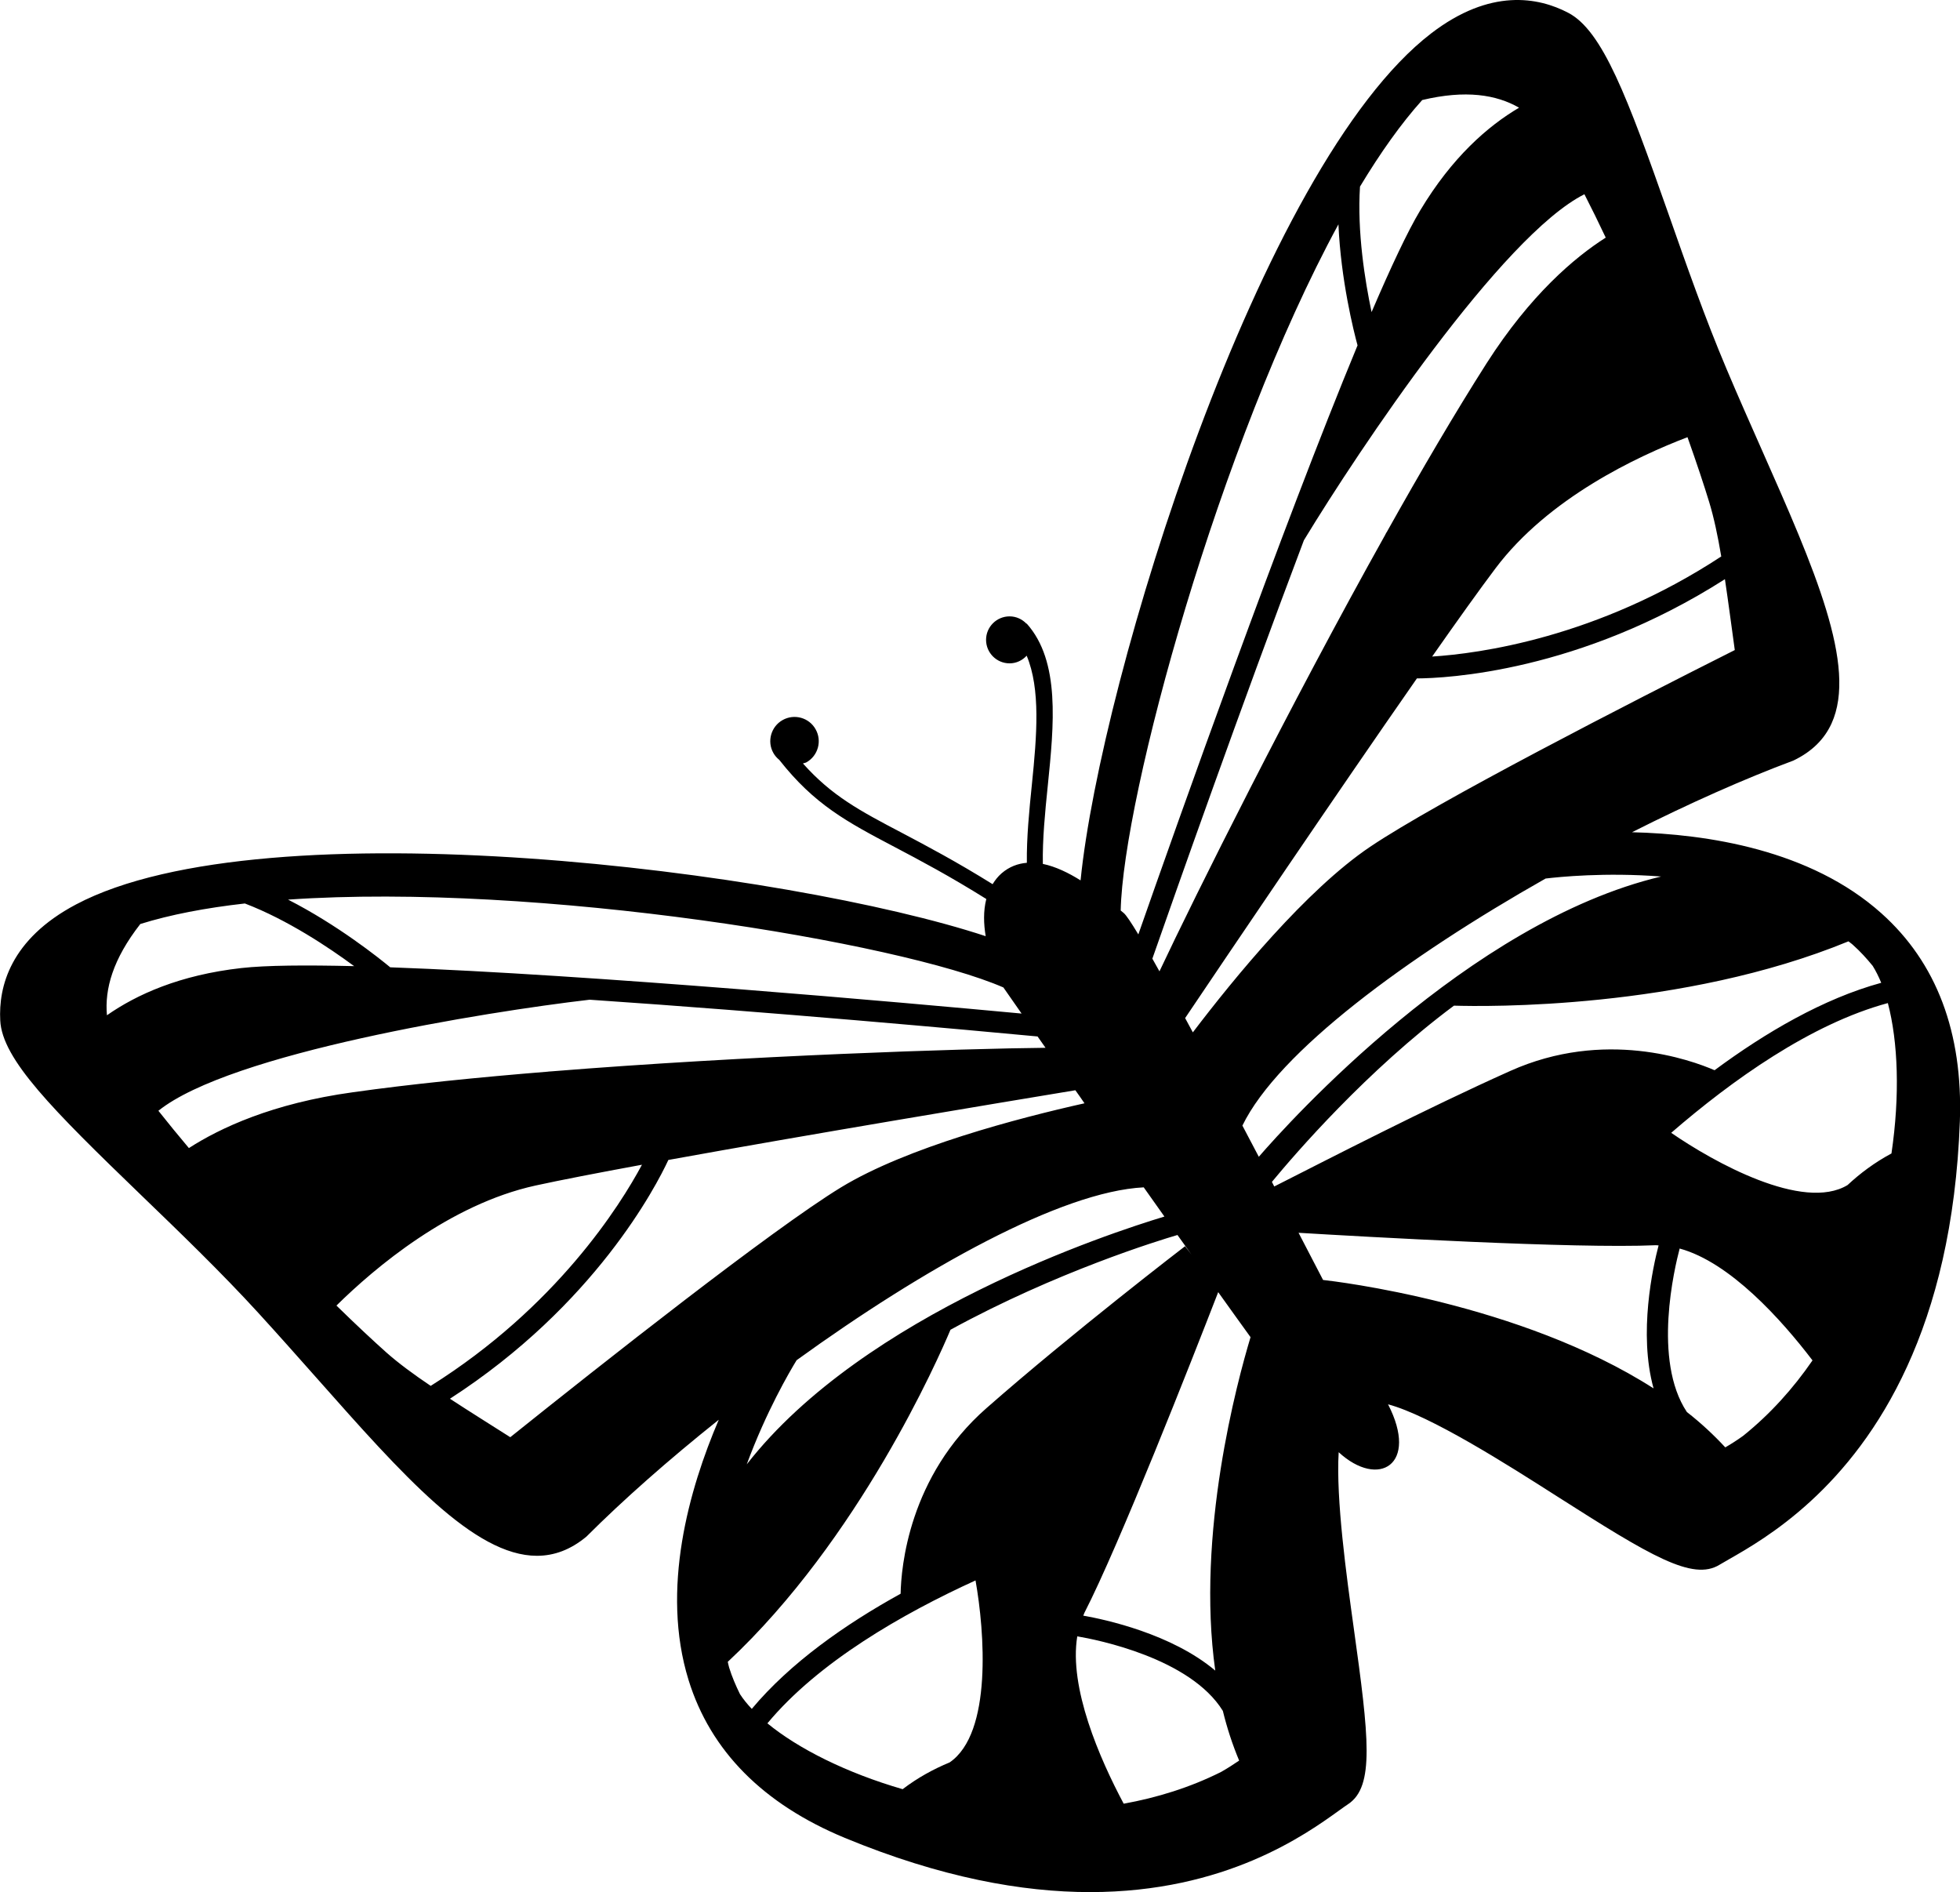 <?xml version="1.0" encoding="iso-8859-1"?>
<!-- Generator: Adobe Illustrator 16.0.0, SVG Export Plug-In . SVG Version: 6.00 Build 0)  -->
<!DOCTYPE svg PUBLIC "-//W3C//DTD SVG 1.1//EN" "http://www.w3.org/Graphics/SVG/1.1/DTD/svg11.dtd">
<svg version="1.1" id="Layer_1" xmlns="http://www.w3.org/2000/svg" xmlns:xlink="http://www.w3.org/1999/xlink" x="0px" y="0px"
	 width="32px" height="30.886px" viewBox="0 0 32 30.886" style="enable-background:new 0 0 32 30.886;" xml:space="preserve">
<path d="M30.715,14.908c-1.158-1.036-2.841-1.292-4.07-1.322c0.934-0.472,1.845-0.876,2.635-1.17
	c0.306-0.147,0.506-0.351,0.622-0.604c0.427-0.934-0.284-2.541-1.137-4.467c-0.189-0.427-0.386-0.87-0.577-1.323
	c-0.349-0.824-0.654-1.695-0.95-2.537C26.57,1.588,26.165,0.5,25.602,0.208c-0.486-0.254-1.271-0.404-2.236,0.337
	c-2.807,2.155-5.396,10.55-5.724,13.827c-0.194-0.122-0.407-0.226-0.616-0.269c-0.007-0.404,0.036-0.842,0.08-1.271
	c0.102-1.002,0.207-2.037-0.344-2.653l-0.003,0.003c-0.07-0.073-0.167-0.12-0.276-0.12c-0.212,0-0.384,0.172-0.384,0.383
	c0,0.212,0.172,0.384,0.384,0.384c0.111,0,0.209-0.049,0.279-0.125c0.228,0.544,0.167,1.3,0.085,2.103
	c-0.044,0.43-0.087,0.867-0.082,1.278c-0.146,0.012-0.287,0.063-0.413,0.172c-0.061,0.053-0.106,0.112-0.146,0.177
	c-0.595-0.37-1.07-0.621-1.479-0.837c-0.691-0.362-1.148-0.606-1.618-1.134c0.019-0.007,0.038-0.008,0.057-0.018
	c0.19-0.107,0.258-0.349,0.15-0.54c-0.106-0.19-0.348-0.258-0.539-0.15c-0.189,0.106-0.258,0.349-0.15,0.538
	c0.025,0.045,0.059,0.082,0.096,0.112c0.573,0.729,1.102,1.011,1.883,1.422c0.412,0.217,0.896,0.473,1.497,0.849
	c-0.05,0.194-0.044,0.406-0.01,0.607c-3.198-1.057-11.756-2.156-14.852-0.518c-1.075,0.569-1.266,1.344-1.237,1.894
	c0.031,0.633,0.852,1.454,2.3,2.851c0.643,0.62,1.307,1.26,1.911,1.92c0.332,0.363,0.653,0.726,0.963,1.075
	c1.396,1.576,2.562,2.893,3.588,2.893c0.279,0,0.548-0.097,0.808-0.313c0.597-0.597,1.343-1.256,2.161-1.908
	c-0.484,1.13-0.952,2.767-0.493,4.25c0.358,1.156,1.217,2.023,2.551,2.576c1.572,0.65,2.901,0.885,4.004,0.885
	c2.211,0,3.519-0.938,4.071-1.336c0.056-0.04,0.104-0.075,0.144-0.101c0.431-0.288,0.339-1.089,0.09-2.873
	c-0.118-0.85-0.292-2.104-0.246-2.871c0.651,0.599,1.314,0.205,0.806-0.782c0.694,0.186,1.949,0.985,2.765,1.506
	c1.519,0.968,2.209,1.385,2.649,1.112c0.041-0.024,0.092-0.054,0.152-0.088c0.591-0.337,1.988-1.136,2.908-3.146
	c0.46-1.003,0.8-2.308,0.862-4.009C32.048,16.855,31.618,15.714,30.715,14.908z M28.323,10.612c-1.706,0.858-4.852,2.47-5.954,3.212
	c-1.041,0.701-2.221,2.144-2.894,3.029c-0.043-0.079-0.085-0.158-0.126-0.233c0.712-1.058,2.458-3.643,3.784-5.545
	c0.471-0.002,2.654-0.104,5.029-1.62C28.219,9.838,28.271,10.236,28.323,10.612z M27.551,7.137c0.153,0.431,0.274,0.796,0.354,1.059
	c0.077,0.252,0.142,0.559,0.197,0.888c-2.027,1.33-3.964,1.586-4.72,1.634c0.418-0.597,0.781-1.104,1.035-1.441
	C25.28,8.13,26.728,7.451,27.551,7.137z M25.868,3.171c0.119,0.232,0.235,0.469,0.348,0.708c-0.508,0.323-1.23,0.934-1.944,2.05
	c-0.512,0.803-1.073,1.759-1.635,2.764h-0.002c-0.007,0.014-0.014,0.027-0.021,0.041c-1.547,2.767-3.101,5.885-3.684,7.123
	c-0.04-0.073-0.079-0.143-0.116-0.207c0.393-1.123,1.437-4.086,2.474-6.83C22.186,7.34,24.524,3.846,25.868,3.171z M19.011,19.86
	c-0.891,0.269-4.896,1.578-6.819,4.045c0.316-0.859,0.701-1.516,0.814-1.7c2.071-1.497,4.316-2.753,5.667-2.822
	C18.786,19.542,18.898,19.701,19.011,19.86z M22.204,3.046c0.332-0.551,0.672-1.031,1.016-1.413c0.71-0.169,1.21-0.088,1.581,0.125
	c-0.509,0.3-1.094,0.809-1.614,1.677c-0.207,0.345-0.481,0.93-0.794,1.66C22.286,4.589,22.156,3.787,22.204,3.046z M21.852,3.662
	c0.039,0.909,0.25,1.75,0.312,1.976c-1.239,2.99-2.933,7.77-3.579,9.616c-0.116-0.193-0.199-0.316-0.237-0.348
	c-0.015-0.012-0.033-0.027-0.051-0.042C18.337,13.001,19.903,7.248,21.852,3.662z M16.382,16.12
	c0.047,0.067,0.148,0.213,0.297,0.426c-1.888-0.176-7.03-0.637-10.308-0.755c-0.18-0.149-0.857-0.691-1.668-1.105
	C8.786,14.404,14.687,15.382,16.382,16.12z M1.746,16.574c-0.039-0.428,0.096-0.915,0.545-1.49c0.49-0.153,1.068-0.263,1.707-0.335
	c0.693,0.265,1.37,0.717,1.784,1.023c-0.793-0.019-1.439-0.014-1.84,0.031C2.935,15.916,2.231,16.235,1.746,16.574z M3.084,18.742
	c-0.17-0.201-0.336-0.405-0.498-0.609c1.173-0.942,5.323-1.613,7.041-1.813c2.988,0.202,6.188,0.494,7.313,0.6
	c0.041,0.06,0.085,0.121,0.13,0.185c-1.323,0.013-4.863,0.126-8.071,0.385c-0.016,0.001-0.03,0.001-0.046,0.003v0.001
	c-1.148,0.093-2.252,0.204-3.193,0.337C4.446,18.012,3.59,18.416,3.084,18.742z M6.306,22.077c-0.205-0.183-0.486-0.444-0.813-0.764
	c0.627-0.618,1.848-1.651,3.248-1.959c0.411-0.09,1.023-0.208,1.74-0.34c-0.357,0.666-1.396,2.321-3.449,3.61
	C6.755,22.438,6.503,22.252,6.306,22.077z M8.331,23.462c-0.32-0.204-0.661-0.416-0.985-0.628c2.366-1.528,3.368-3.472,3.566-3.898
	c2.3-0.417,5.407-0.933,6.645-1.138c0.05,0.069,0.099,0.14,0.149,0.213c-1.082,0.242-2.899,0.717-3.976,1.373
	C12.596,20.077,9.822,22.268,8.331,23.462z M15.504,28.771c-0.261,0.108-0.521,0.249-0.767,0.437
	c-0.92-0.267-1.704-0.661-2.208-1.075c0.832-1.001,2.203-1.788,3.398-2.333C16.074,26.627,16.205,28.293,15.504,28.771z
	 M14.704,26.017c-0.906,0.5-1.802,1.129-2.43,1.88c-0.076-0.08-0.141-0.161-0.193-0.241c-0.068-0.139-0.13-0.282-0.177-0.434
	c-0.01-0.03-0.014-0.063-0.022-0.093c2.144-2.003,3.438-4.951,3.636-5.421c1.724-0.944,3.408-1.46,3.706-1.547
	c0.076,0.106,0.152,0.214,0.229,0.32l-0.105-0.137c-0.018,0.014-1.837,1.409-3.242,2.643C14.834,24.102,14.712,25.594,14.704,26.017
	z M19.937,28.926c-0.507,0.254-1.044,0.42-1.591,0.519c-0.394-0.739-0.896-1.893-0.758-2.732c0.316,0.053,1.844,0.354,2.377,1.217
	c0.068,0.279,0.157,0.551,0.266,0.811C20.138,28.804,20.043,28.866,19.937,28.926z M19.841,27.272
	c-0.714-0.602-1.801-0.835-2.155-0.897c0.008-0.015,0.011-0.032,0.019-0.047c0.568-1.105,1.747-4.108,2.184-5.234
	c0.183,0.255,0.359,0.502,0.528,0.735C20.199,22.551,19.526,25.037,19.841,27.272z M20.284,18.375
	c0.588-1.208,2.692-2.755,4.95-4.033c0.215-0.026,0.972-0.104,1.886-0.033c-3.141,0.745-6.084,4.016-6.568,4.575
	C20.462,18.713,20.373,18.544,20.284,18.375z M20.766,19.294c0.38-0.46,1.551-1.819,2.972-2.877c0.508,0.016,3.729,0.065,6.441-1.05
	c0.024,0.021,0.052,0.037,0.075,0.06c0.118,0.105,0.223,0.221,0.321,0.341c0.05,0.081,0.097,0.174,0.139,0.276
	c-0.944,0.258-1.889,0.811-2.721,1.427c-0.389-0.168-1.797-0.679-3.338,0.013c-1.374,0.615-2.956,1.432-3.851,1.885
	C20.792,19.343,20.779,19.318,20.766,19.294z M26.997,22.665c-2.182-1.397-5.206-1.749-5.396-1.77
	c-0.128-0.246-0.263-0.504-0.4-0.77c1.05,0.063,4.525,0.262,5.826,0.203c0.018-0.002,0.034,0.003,0.052,0.003
	C26.987,20.68,26.747,21.765,26.997,22.665z M28.459,23.44c-0.099,0.071-0.194,0.132-0.291,0.188c-0.191-0.206-0.4-0.4-0.627-0.577
	c-0.563-0.846-0.2-2.359-0.118-2.669c0.822,0.224,1.662,1.161,2.169,1.826C29.277,22.666,28.902,23.084,28.459,23.44z M30.881,18.83
	c-0.273,0.146-0.51,0.323-0.717,0.516c-0.727,0.438-2.187-0.375-2.879-0.853c0.993-0.859,2.279-1.778,3.537-2.118
	C30.989,17.005,31.021,17.883,30.881,18.83z"/>
<g>
</g>
<g>
</g>
<g>
</g>
<g>
</g>
<g>
</g>
<g>
</g>
<g>
</g>
<g>
</g>
<g>
</g>
<g>
</g>
<g>
</g>
<g>
</g>
<g>
</g>
<g>
</g>
<g>
</g>
</svg>
